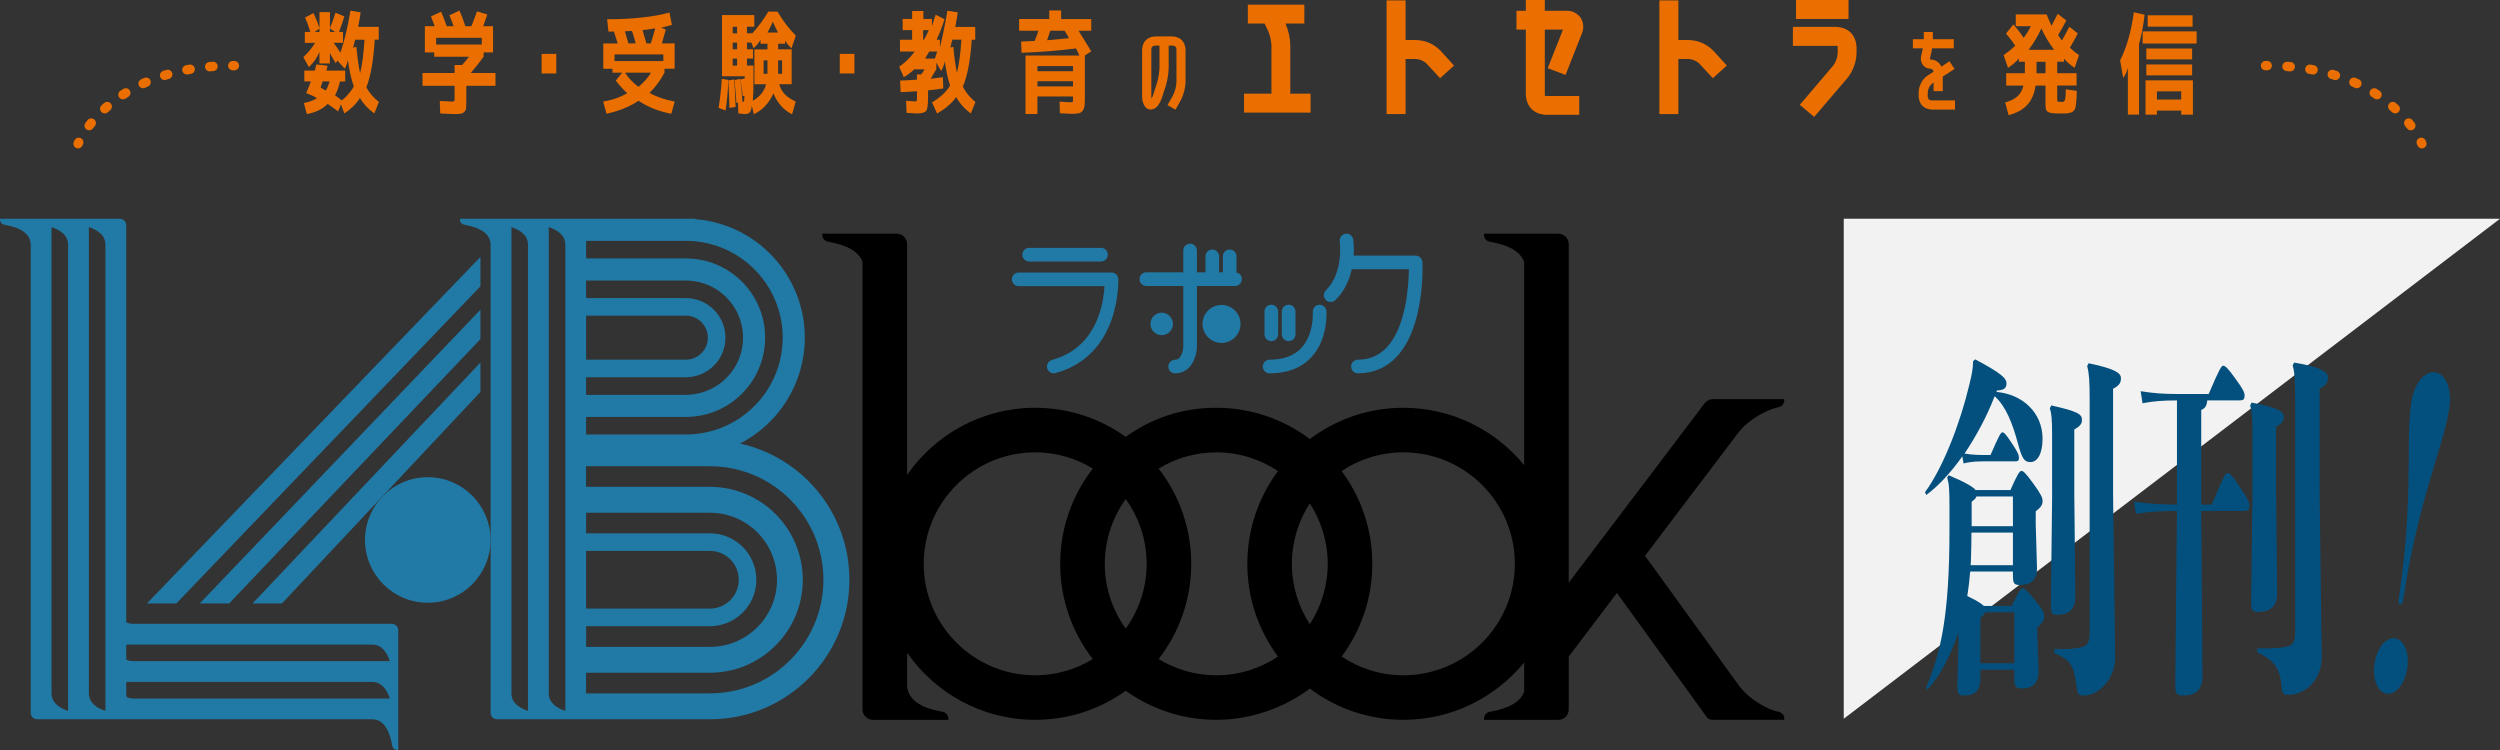 <?xml version="1.0" encoding="UTF-8"?><svg id="_レイヤー_2" xmlns="http://www.w3.org/2000/svg" viewBox="0 0 1000 300"><rect x="0" y="0" width="1000" height="300" fill="#333333" stroke="none"/><defs><style>.cls-1{fill:#ea6f00;}.cls-2{fill:#03507f;}.cls-3{fill:#f2f2f2;}.cls-4{fill:#2179a5;}</style></defs><g id="_レイヤー_1-2"><path class="cls-1" d="M146.55,34.92c1.74-4.41,2.85-10.76,3.33-19.04h1.62v-5.13h-8.23c.39-1.95.72-3.88.99-5.81l-4.09-.68c-1.11,6.75-2.45,12.36-4.01,16.83-.87-1.41-1.77-2.73-2.7-3.96h3.74v-4.36h-1.58c.78-2.07,1.48-4.14,2.12-6.21l-3.56-1.48c-.63,2.16-1.37,4.22-2.21,6.17v-6.39h-4.18v6.39c-.69-2.1-1.48-4.11-2.39-6.03l-3.38,1.8c.75,1.62,1.46,3.54,2.12,5.76h-2.21v4.36h4.09c-1.17,1.98-2.73,3.89-4.68,5.72l2.2,4c1.77-1.65,3.18-3.66,4.23-6.03v4.54h4.18v-4.18c.72,1.38,1.5,2.74,2.34,4.09l.68-1.04,2.92,3.24c.69-1.32,1.11-2.46,1.26-3.42.57,4.17,1.36,7.68,2.38,10.53-1.2,2.1-2.81,3.96-4.81,5.58-.78-.63-1.68-1.32-2.7-2.07.84-1.56,1.5-3.4,1.98-5.53h2.07v-4.32h-7.47c0-.21.06-.53.18-.97.12-.43.21-.76.27-.97l-4.5-.54c-.3,1.11-.51,1.93-.63,2.47h-4.19v4.32h2.61c-.51,1.5-1.14,3.06-1.89,4.68,1.95.72,3.39,1.39,4.32,2.02-1.2.84-2.94,1.48-5.22,1.94l1.17,4.41c3.42-.57,6.21-1.92,8.37-4.05l4.18,3.01,1.08-2.84,1.39,3.65c2.76-1.86,4.84-3.93,6.25-6.21,1.26,2.28,3.17,4.35,5.72,6.21l1.85-4.59c-2.25-1.8-3.93-3.76-5.04-5.89ZM127.79,12.78h-1.94l1.94-1.35v1.35ZM131.97,11.38l2.07,1.4h-2.07v-1.4ZM130.31,36.22c-1.38-.75-2.07-1.15-2.07-1.22.18-.54.45-1.35.81-2.43h2.79c-.39,1.38-.9,2.6-1.53,3.65ZM144.03,29.3c-.57-2.7-1.07-6.22-1.48-10.57l-1.3.36c.3-1.2.57-2.27.81-3.2h3.74c-.36,5.73-.94,10.2-1.76,13.41Z"/><path class="cls-1" d="M193.44,22.68v-1.71h3.78v-10.49h-3.92c.6-1.65,1.14-3.21,1.62-4.68l-4.09-1.26c-.72,1.95-1.47,3.93-2.25,5.94h-2.43c-.84-2.61-1.64-4.69-2.38-6.25l-4.01,1.89c.6,1.35,1.15,2.81,1.67,4.36h-2.74c-.75-2.19-1.5-4.12-2.25-5.8l-4.05,1.89c.54,1.32,1.03,2.63,1.48,3.91h-3.92v10.49h3.74v1.71h13.91c-1.08,1.41-2,2.52-2.75,3.33h-3.01v3.19h-12.83v5.13h12.83v4.77c0,.72-.03,1.15-.09,1.3-.06.15-.38.22-.94.22-.54,0-2.18-.07-4.9-.22l.18,4.99c2.97.15,4.75.23,5.36.23,1.26,0,2.17-.04,2.74-.11.57-.08,1.08-.33,1.53-.77.45-.44.7-.97.74-1.62.04-.65.07-1.67.07-3.08v-5.72h11.66v-5.13h-9.9c1.65-1.89,3.37-4.06,5.17-6.52ZM174.45,17.82v-2.7h18.27v2.7h-18.27Z"/><rect class="cls-1" x="216.66" y="21.56" width="5.85" height="7.83"/><path class="cls-1" d="M265.8,29.07v-1.57h4.05v-10.13h-5.08c.45-1.74.96-3.6,1.53-5.58l-1.8-.72c1.17-.3,2.59-.68,4.27-1.12l-.99-4.95c-2.7.81-6.24,1.46-10.62,1.96s-9.15.74-14.31.74l.54,4.95h2.2c.48,1.41.97,2.99,1.48,4.73h-5.76v10.13h3.69v1.57h3.87l-2.57,3.15c1.53,1.98,3.06,3.68,4.59,5.08-2.82,1.62-6.03,2.73-9.63,3.33l1.35,4.86c5.04-1.11,9.3-2.84,12.78-5.18,3.93,2.58,8.31,4.3,13.14,5.18l1.35-4.86c-3.9-.75-7.26-1.9-10.08-3.46,2.34-2.31,4.34-5.01,5.99-8.1ZM262.07,11.34c-.45,1.8-1.04,3.81-1.76,6.03h-1.75c-.48-1.74-.99-3.51-1.53-5.31,1.5-.15,3.18-.39,5.04-.72ZM252.8,12.37c.48,1.38.97,3.05,1.48,5h-2.92c-.63-2.22-1.1-3.84-1.4-4.86,1.8-.09,2.74-.13,2.84-.13ZM245.82,24.43v-2.66h19.53v2.66h-19.53ZM255.41,34.74c-2.22-1.62-4.02-3.51-5.4-5.67h10.39c-1.29,2.1-2.96,3.99-5,5.67Z"/><path class="cls-1" d="M291.32,32.17c.27,4.77.42,8.43.45,10.98l2.47-.36c-.09-3.18-.27-6.85-.54-11.02l-2.38.4Z"/><path class="cls-1" d="M288.71,31.54c-.21,3.75-.63,7.64-1.26,11.66l2.79.99c.6-4.11.96-8.17,1.08-12.2l-2.61-.45Z"/><path class="cls-1" d="M314.04,17.5v-1.26c.72,1.2,1.58,2.22,2.57,3.06l1.71-5.04c-2.79-2.82-5.23-6.03-7.33-9.63h-3.65c-1.95,3.24-4.08,6.14-6.39,8.68h-2.16v-2.61h2.93v-4.68h-12.92v24.48h9.09v.86l-1.71.45c.51,3.3.81,5.52.9,6.66l.72-.18c-.03.78-.08,1.34-.13,1.69-.06.35-.1.55-.11.61-.02.06-.08.09-.2.09-.21,0-.34-.01-.4-.05-.18-2.91-.47-5.94-.86-9.09l-2.29.49c.39,4.05.64,7.11.76,9.18l.63-.13.13,4.27c1.23.18,2.16.27,2.79.27.78,0,1.38-.23,1.8-.68.42-.45.69-1.35.81-2.7l.81,3.47c3.51-1.71,6.12-4.5,7.83-8.37,1.56,3.87,4.05,6.66,7.47,8.37l1.44-5.09c-3.69-1.68-5.88-3.99-6.57-6.93h4.95v-13.95h-5.4v-2.25h2.79ZM294.83,26.23h-1.75v-2.79h1.75v2.79ZM294.83,19.71h-1.75v-2.66h1.75v2.66ZM294.83,13.32h-1.75v-2.61h1.75v2.61ZM306.98,29.52h-1.53v-5.4h1.53v5.4ZM306.98,19.75h-5.22v13.95h4.68c-.72,2.79-2.49,5-5.31,6.61.18-1.95.27-5.2.27-9.77v-4.32h-2.61v-2.79h2.43v-3.73h-2.43v-2.66h1.76l.86,2.25c1.08-.9,2.01-2.01,2.79-3.33v1.53h2.79v2.25ZM306.98,13c.72-1.23,1.44-2.66,2.16-4.27.78,1.74,1.47,3.17,2.07,4.27h-4.23ZM312.83,24.12v5.4h-1.58v-5.4h1.58Z"/><rect class="cls-1" x="335.91" y="21.56" width="5.85" height="7.83"/><path class="cls-1" d="M385.14,34.65c1.83-4.26,3.02-10.51,3.55-18.76h1.4v-5.13h-7.97c.42-2.22.75-4.15.99-5.81l-4.14-.68c-.99,5.76-1.99,10.67-3.01,14.71v-3.1h-1.3c1.26-2.73,2.31-5.46,3.15-8.19l-3.55-1.8c-.51,1.38-1.01,2.93-1.49,4.64v-2.97h-3.42v-3.15h-4.5v3.15h-3.78v4.5h3.78v3.83h-4.86v4.72h5.89c-1.77,2.43-3.84,4.45-6.21,6.08l1.84,4.18c1.41-.78,2.81-1.83,4.19-3.15h4.09c-.3.66-.73,1.34-1.3,2.03h-1.71v2.11c-2.52.18-4.77.3-6.75.36l.22,4.64c1.92-.06,4.1-.18,6.52-.36v1.94c0,1.05-.02,1.67-.07,1.84-.05.18-.31.27-.79.27-.45,0-1.61-.07-3.47-.23l.18,4.82c2.04.15,3.38.23,4.01.23,2.07,0,3.35-.35,3.85-1.04.49-.69.74-2.51.74-5.44v-2.75c2.07-.21,4.1-.46,6.08-.76l-.14-4.5c-1.8.21-3.44.42-4.9.63.6-1.02,1.35-2.28,2.25-3.78v-2.66l1.98,3.33c.69-1.29,1.17-2.58,1.44-3.87.51,3.81,1.21,7.05,2.11,9.72-1.59,2.55-4.01,4.79-7.24,6.7l2.03,4.45c3.42-1.95,5.97-4.15,7.65-6.61,1.26,2.4,3.21,4.61,5.85,6.61l1.85-4.59c-2.22-1.8-3.9-3.85-5.04-6.17ZM369.57,15.89h-.31v-3.83h2.25c-.6,1.38-1.25,2.66-1.93,3.83ZM373.94,23.44h-3.91c.42-.72.97-1.67,1.67-2.84h3.19c-.3,1.02-.62,1.97-.94,2.84ZM382.76,29.02c-.57-2.67-1.05-6.1-1.44-10.3l-1.17.31c.21-.87.47-1.92.77-3.15h3.65c-.36,5.52-.96,9.9-1.8,13.14Z"/><path class="cls-1" d="M424.47,4.19h-4.77v3.42h-12.06v4.68h7.74c-.42,1.26-.93,2.63-1.53,4.09-2.31.12-4.11.2-5.4.23l.18,4.5c7.08-.24,14.34-.82,21.78-1.75l1.35,2.84h-21.56v23.4h4.77v-7.02h14.22v1.17c0,.57-.02.9-.07.99-.05.09-.31.14-.81.16-.5.02-1.99-.07-4.48-.25l.13,4.64c2.37.15,4.01.23,4.9.23,1.2,0,2.11-.08,2.72-.23.61-.15,1.12-.51,1.53-1.08.41-.57.64-1.23.72-1.98.07-.75.11-1.94.11-3.56v-16.47l2.56-1.67c-1.8-2.97-3.49-5.72-5.08-8.23h5.08v-4.68h-12.06v-3.42ZM429.2,34.56h-14.22v-2.07h14.22v2.07ZM429.2,28.49h-14.22v-2.07h14.22v2.07ZM425.82,12.29c.87,1.29,1.45,2.28,1.75,2.97-4.05.42-6.96.7-8.73.85.45-1.35.87-2.62,1.26-3.82h5.72Z"/><path class="cls-1" d="M469.1,14.56h-7.14c-3.13.28-4.84,1.99-5.11,5.14v19.01c0,1.08.23,2.11.68,3.11.5,1.22,1.41,1.9,2.74,2.03,1.2-.1,2.16-.63,2.89-1.58.65-.9,1.15-1.85,1.5-2.85l1.72-5.29c.65-2.3,1.01-4.64,1.09-7.01v-8.89h1.65c.9.08,1.39.56,1.46,1.46v13.24c-.1,1.83-.56,3.58-1.39,5.25l-2.18,3.86,3.19,1.84,2.17-3.9c1.1-2.2,1.71-4.55,1.84-7.05v-13.24c-.28-3.12-1.98-4.84-5.11-5.14ZM463.79,27.12c-.07,2-.39,3.96-.94,5.89l-1.69,5.29c-.15.4-.34.79-.56,1.16-.05-.23-.07-.47-.07-.75v-19.01c.07-.9.56-1.39,1.46-1.46h1.8v8.89Z"/><path class="cls-1" d="M516.13,18.09c-.1-2.99-.74-5.9-1.92-8.68h7.53V1.87h-22.61v7.54h6.7l1.3,2.69c.87,1.93,1.35,3.97,1.45,6.03v19.33h-10.96v7.59h26.61v-7.59h-8.11v-19.37Z"/><path class="cls-1" d="M576.09,20.16c-2.64-2.6-5.84-4-9.55-4.15h-4.31V.16h-7.59v45.47h7.59v-22.03h4.22c1.56.12,2.92.71,4.06,1.73l5.52,5.94,5.59-5.04-5.47-6.02-.05-.05Z"/><path class="cls-1" d="M632.22,7.05c-1.35-1.82-3.21-2.74-5.52-2.74h-8.78V0h-7.59v4.31h-3.74v7.54h3.74v26.36c.44,4.58,3.11,7.25,7.72,7.72h13.64s0-7.53,0-7.53h-13.37c-.4-.1-.4-.2-.4-.31V11.85h7.27l-6.09,15.42,7.12,2.71,6.59-16.74c.8-2.06.63-4.1-.5-6.06l-.08-.12Z"/><path class="cls-1" d="M685.2,20.16c-2.64-2.6-5.84-4-9.55-4.15h-4.31V.16h-7.59v45.47h7.59v-22.03h4.22c1.56.12,2.92.71,4.06,1.73l5.52,5.94,5.59-5.04-5.47-6.02-.05-.05Z"/><path class="cls-1" d="M734.9,10.76h-17.74s0,7.59,0,7.59h17.52c.31.02.37.05.4.33v2.68c-.15,1.83-.74,3.43-1.73,4.8l-13.44,15.77,5.76,4.83,13.47-15.75c2.12-2.76,3.29-5.94,3.48-9.54v-2.99c-.48-4.61-3.15-7.28-7.73-7.71Z"/><rect class="cls-1" x="718.41" width="21" height="7.59"/><path class="cls-1" d="M771.1,38.67v-1.84c.15-1.47.8-2.66,1.95-3.56l.37-.22v3.41h3.68v-5.81l4.72-3.07-2.03-3.08-3.23,2.14c-.9-1.8-2.31-2.74-4.24-2.81-.13,0-.21-.03-.26-.08-.1-.25-.1-.5,0-.75l.11-.41c.27-1.07.5-2.16.68-3.26h8.66v-3.64h-8.36v-2.89h-3.64v2.89h-4.35v3.64h3.97c-.13.78-.29,1.54-.49,2.29l-.11.41c-.42,1.4-.22,2.71.6,3.94.8,1,1.86,1.51,3.19,1.54.6.13.96.51,1.09,1.16l-2.36,1.54c-1.13.73-1.98,1.69-2.55,2.89-.65,1.18-1,2.43-1.05,3.75v1.84c.3,3.12,2.01,4.84,5.14,5.14h9.41v-3.67h-9.41c-.93-.08-1.42-.56-1.5-1.46Z"/><path class="cls-1" d="M825.59,24.71v-1.26c1.08,1.29,2.5,2.52,4.27,3.69l1.75-5.08c-1.02-.66-2.24-1.65-3.65-2.97,1.14-1.92,2.19-3.83,3.15-5.72l-3.38-2.66c-.96,1.89-1.95,3.72-2.97,5.49-.48-.72-.99-1.44-1.53-2.16,1.11-1.77,2.2-3.72,3.28-5.85l-3.42-2.66c-.72,1.38-1.55,2.97-2.47,4.77-.66-1.35-1.32-2.86-1.98-4.55h-12.33v4.72h6.03c-.63,1.38-1.59,2.93-2.88,4.64-1.11-1.71-2.47-3.49-4.09-5.35l-2.97,3.65c1.62,1.92,2.85,3.54,3.69,4.86-1.29,1.26-2.84,2.52-4.64,3.78l1.75,5.08c1.74-1.11,3.18-2.35,4.32-3.74v1.31h2.43v4.59h-7.47v4.95h6.89c-.39,1.74-1.16,3.14-2.29,4.21-1.14,1.07-2.81,1.91-5,2.54l1.35,5.08c3.3-.87,5.81-2.27,7.54-4.18,1.72-1.92,2.81-4.47,3.26-7.65h3.96v7.6c0,1.11.13,1.88.38,2.32.26.43.76.75,1.51.94.75.19,1.99.29,3.74.29h2.12c.48,0,1.01-.06,1.6-.18.58-.12.98-.23,1.19-.32.21-.09.49-.32.83-.7.34-.38.55-.73.61-1.06.06-.33.14-.88.25-1.64.1-.76.17-1.49.2-2.18.03-.69.06-1.68.09-2.97l-4.41-.63c-.03.99-.04,1.7-.04,2.14s-.05.89-.14,1.37c-.09.48-.15.78-.18.9-.03.12-.14.26-.31.41-.18.15-.34.22-.47.22h-.79c-.81,0-1.26-.06-1.35-.18-.09-.12-.13-.47-.13-1.04v-5.31h7.74v-4.95h-7.74v-4.59h2.7ZM818.21,29.3h-3.6v-4.59h3.6v4.59ZM811.46,19.93c1.98-2.64,3.68-5.49,5.09-8.55,1.41,3.06,3.11,5.91,5.09,8.55h-10.17Z"/><path class="cls-1" d="M853.54,4.9c-1.05,7.68-2.88,14.09-5.49,19.22l1.21,7.02c.75-.81,1.38-2.12,1.89-3.92v18.63h4.46v-28.26c.99-3.48,1.74-7.38,2.25-11.7l-4.32-.99Z"/><rect class="cls-1" x="859.07" y="6.12" width="17.96" height="4.54"/><rect class="cls-1" x="858.53" y="25.78" width="18.32" height="4.37"/><path class="cls-1" d="M858.22,45.86h4.54v-1.62h9.72v1.62h4.68v-13.72h-18.95v13.72ZM862.76,36.54h9.72v3.28h-9.72v-3.28Z"/><rect class="cls-1" x="858.53" y="19.4" width="18.32" height="4.36"/><rect class="cls-1" x="857.05" y="12.55" width="21.6" height="4.86"/><path d="M711.13,284.66c-2.99-.57-10.97-4.15-15.7-10.62l-37.42-51.72,36.87-48.66c4.72-6.53,13.25-10.15,16.25-10.72,3-.57,2.57-3.28,2.57-3.28h-28.28s-.03,0-.04,0h-.68l.02.03c-1.09.12-2.13.66-2.84,1.6l-54.39,71.79V97.62c0-2.28-1.87-4.15-4.15-4.15h-29.74s-.43,2.71,2.57,3.28c2.64.5,11.43,2.01,13.49,8.03v81.27c-11.46-13.99-28.85-22.94-48.31-22.94-14.03,0-26.99,4.65-37.42,12.5-10.43-7.84-23.39-12.5-37.42-12.5s-25.99,4.32-36.22,11.63c-10.22-7.31-22.72-11.63-36.21-11.63-21.2,0-39.95,10.63-51.24,26.83v-92.32c0-2.28-1.87-4.15-4.15-4.15h-29.74s-.43,2.71,2.57,3.28c2.64.5,11.43,2.01,13.49,8.03v179.01c0,2.28,1.87,4.15,4.15,4.15h30.18s.43-2.71-2.57-3.28c-2.99-.57-13.82-2.42-13.92-10.61v-12.95c11.29,16.2,30.04,26.83,51.24,26.83,13.5,0,25.99-4.32,36.21-11.63,10.22,7.31,22.72,11.63,36.22,11.63s26.99-4.65,37.42-12.5c10.43,7.84,23.4,12.5,37.42,12.5,19.45,0,36.85-8.95,48.31-22.94v11.64c-2.06,6.01-10.85,7.52-13.49,8.03-3,.57-2.57,3.28-2.57,3.28h29.74c2.28,0,4.15-1.87,4.15-4.15v-21.18l19.27-25.43,35.95,49.68c.49.68,1.25,1.01,2.03,1.03l-.03.04h29s.43-2.71-2.57-3.28ZM523.92,249.68c-4.51-6.97-7.17-15.25-7.17-24.16s2.65-17.19,7.17-24.16c4.51,6.97,7.17,15.25,7.17,24.16s-2.65,17.19-7.17,24.16ZM450.29,251.44c-5.25-7.31-8.37-16.25-8.37-25.91s3.13-18.6,8.37-25.91c5.25,7.31,8.37,16.25,8.37,25.91s-3.13,18.6-8.37,25.91ZM369.48,225.53c0-24.59,20-44.59,44.59-44.59,8.44,0,16.31,2.4,23.04,6.49-8.16,10.55-13.03,23.76-13.03,38.1s4.87,27.55,13.03,38.1c-6.74,4.09-14.6,6.49-23.04,6.49-24.59,0-44.59-20-44.59-44.59ZM463.46,263.63c8.16-10.55,13.03-23.76,13.03-38.1s-4.87-27.55-13.03-38.1c6.74-4.09,14.61-6.49,23.04-6.49,9.13,0,17.62,2.77,24.69,7.49-7.7,10.38-12.26,23.21-12.26,37.1s4.56,26.72,12.26,37.1c-7.07,4.72-15.56,7.49-24.69,7.49-8.44,0-16.31-2.4-23.04-6.49ZM561.35,270.11c-9.13,0-17.62-2.77-24.69-7.49,7.7-10.38,12.26-23.21,12.26-37.1s-4.56-26.72-12.26-37.1c7.07-4.72,15.56-7.49,24.69-7.49,24.59,0,44.59,20,44.59,44.59s-20,44.59-44.59,44.59Z"/><polygon class="cls-4" points="192.18 156.77 192.18 145.01 101.01 241.39 112.77 241.39 192.18 156.77"/><polygon class="cls-4" points="192.18 123.88 79.89 241.39 91.65 241.39 192.18 135.64 192.18 123.88"/><polygon class="cls-4" points="192.18 102.76 58.76 241.39 70.52 241.39 192.18 114.52 192.18 102.76"/><path class="cls-4" d="M156.74,249.51H53.15c-1.01,0-1.89-.24-2.66-.61V90.05c0-1.4-1.15-2.55-2.55-2.55H.02s-.32,2.01,1.91,2.44c2.23.43,10.37,1.81,10.37,7.98v187.24c0,1.4,1.15,2.55,2.55,2.55h134.03c6.17,0,7.55,8.13,7.98,10.37.43,2.23,2.44,1.91,2.44,1.91v-47.92c0-1.4-1.15-2.55-2.55-2.55ZM27.23,284.35c-3.06-1-6.62-2.98-6.62-7.06V90.85c3.06,1,6.62,2.98,6.62,7.06v186.44ZM42.17,284.35c-3.06-1-6.62-2.98-6.62-7.06V90.85c3.06,1,6.62,2.98,6.62,7.06v186.44ZM53.15,279.39c-.92,0-1.72-.2-2.44-.51-.13-.49-.22-1.01-.22-1.58v-4.52h98.39c4.08,0,6.06,3.56,7.06,6.62H53.15ZM53.15,264.45c-1.01,0-1.89-.24-2.66-.61v-6.01h98.39c4.08,0,6.06,3.56,7.06,6.62H53.15Z"/><circle class="cls-4" cx="171.11" cy="215.99" r="25.11"/><path class="cls-4" d="M339.76,231.9c0-26.68-18.73-48.97-43.76-54.48,15.38-7.88,25.92-23.88,25.92-42.35,0-25.06-19.38-45.57-43.96-47.42v-.15h-93.99s-.32,2.01,1.91,2.44c2.23.43,10.37,1.81,10.37,7.98v187.24c0,1.4,1.15,2.55,2.55,2.55h30.31s54.85,0,54.85,0h0c30.82,0,55.8-24.98,55.8-55.8ZM211.19,284.35c-3.06-1-6.62-2.98-6.62-7.06V90.85c3.06,1,6.62,2.98,6.62,7.06v186.44ZM226.12,284.35c-3.06-1-6.62-2.98-6.62-7.06V90.85c3.06,1,6.62,2.98,6.62,7.06v186.44ZM234.44,126.27h39.91c1.29,0,2.51.28,3.61.78,3.06,1.38,5.19,4.45,5.19,8.02s-2.13,6.64-5.19,8.02c-1.1.5-2.32.78-3.61.78h-39.91v-17.61ZM234.44,150.91h39.91c1.24,0,2.45-.16,3.61-.43,6.49-1.52,11.46-7.01,12.14-13.79.05-.53.08-1.07.08-1.62,0-7.5-5.22-13.77-12.23-15.41-1.16-.27-2.37-.43-3.61-.43h-39.91v-7.03h39.91c1.23,0,2.43.12,3.61.31,4.87.77,9.23,3.06,12.56,6.39,1.03,1.03,1.97,2.17,2.79,3.38,2.05,3.04,3.4,6.6,3.79,10.45.08.77.12,1.55.12,2.34,0,1.58-.16,3.12-.46,4.61-1.89,9.26-9.4,16.45-18.8,17.95-1.18.19-2.38.31-3.61.31h-39.91v-7.03ZM234.44,166.77h39.91c1.22,0,2.42-.08,3.61-.21,4.66-.53,9.01-2.06,12.83-4.38,3.92-2.38,7.29-5.59,9.85-9.39.57-.84,1.1-1.72,1.59-2.61,1.46-2.7,2.55-5.63,3.18-8.72.42-2.06.64-4.2.64-6.39,0-1.09-.06-2.18-.16-3.24-.05-.53-.12-1.06-.2-1.59-.16-1.05-.37-2.08-.63-3.09-1.3-5.06-3.83-9.64-7.24-13.39-.68-.75-1.4-1.47-2.15-2.15-.75-.68-1.53-1.33-2.35-1.94-.81-.61-1.66-1.18-2.53-1.71-1.31-.79-2.68-1.5-4.1-2.1-2.73-1.16-5.67-1.93-8.73-2.28-1.19-.13-2.39-.21-3.61-.21h-39.91v-7.03h39.91c1.22,0,2.42.06,3.61.17,15.78,1.46,28.82,12.38,33.38,27.04.38,1.21.7,2.45.95,3.71.52,2.52.79,5.13.79,7.81,0,6.69-1.69,12.98-4.68,18.46-.6,1.1-1.24,2.16-1.94,3.19-.7,1.03-1.44,2.03-2.23,2.98-1.18,1.43-2.47,2.78-3.85,4.03-1.38,1.25-2.84,2.4-4.39,3.45-1.55,1.04-3.17,1.98-4.86,2.8-1.13.54-2.29,1.04-3.47,1.47-3.07,1.12-6.33,1.86-9.71,2.18-1.19.11-2.39.17-3.61.17h-39.91v-7.03ZM234.44,239.66v-19.3h49.52c6.38,0,11.54,5.17,11.54,11.54s-5.17,11.54-11.54,11.54h-49.52v-3.79ZM234.44,250.48h49.52c5.77,0,10.93-2.63,14.34-6.76.76-.92,1.43-1.91,2-2.96,1.43-2.63,2.24-5.65,2.24-8.85,0-10.26-8.32-18.58-18.58-18.58h-49.52v-8.25h49.52c6.48,0,12.43,2.3,17.07,6.13,1.32,1.09,2.54,2.31,3.64,3.64,3.83,4.64,6.13,10.58,6.13,17.07,0,4.63-1.17,8.99-3.24,12.79-4.54,8.36-13.4,14.04-23.59,14.04h0s0,0,0,0h-49.52v-8.25ZM311.14,268.32c-1.17.87-2.38,1.69-3.63,2.45-1.25.76-2.54,1.46-3.86,2.1-1.32.64-2.68,1.21-4.08,1.72-1.39.51-2.82.95-4.27,1.33-3.63.93-7.43,1.43-11.36,1.43h0s0,0,0,0h-49.52v-8.25h49.52c3.21,0,6.32-.41,9.29-1.17.59-.15,1.18-.32,1.76-.5,2.91-.91,5.67-2.16,8.22-3.71,1.53-.93,2.99-1.97,4.37-3.11.92-.76,1.8-1.56,2.64-2.4,6.73-6.73,10.89-16.03,10.89-26.3,0-7.06-1.97-13.66-5.38-19.28-.93-1.53-1.97-2.99-3.11-4.37-1.14-1.38-2.37-2.67-3.69-3.87-.88-.8-1.8-1.56-2.75-2.27-.95-.71-1.94-1.38-2.97-2-1.53-.93-3.14-1.76-4.81-2.46-.56-.24-1.12-.46-1.69-.67-3.99-1.46-8.29-2.26-12.79-2.26h-49.52v-8.25h49.52c8.63,0,16.69,2.4,23.56,6.58,1.25.76,2.46,1.58,3.63,2.45,3.5,2.62,6.61,5.73,9.23,9.23.87,1.17,1.69,2.38,2.45,3.63.38.62.74,1.26,1.09,1.9.7,1.29,1.34,2.61,1.91,3.97.29.68.56,1.37.81,2.06,1.78,4.87,2.76,10.13,2.76,15.62,0,4.71-.72,9.24-2.04,13.51-1.99,6.4-5.36,12.2-9.76,17.04-1.96,2.15-4.12,4.12-6.45,5.86Z"/><path class="cls-4" d="M440.41,104.6c1.5,0,2.73-1.22,2.73-2.73s-1.22-2.73-2.73-2.73h-28.75c-1.5,0-2.73,1.22-2.73,2.73s1.22,2.73,2.73,2.73h28.75Z"/><path class="cls-4" d="M444.58,109h-37.1c-1.5,0-2.73,1.22-2.73,2.73s1.22,2.73,2.73,2.73h34.33c-.15,2.65-.64,6.91-2.2,11.41-3.3,9.5-9.62,15.59-18.81,18.1-1.45.4-2.31,1.9-1.92,3.35.32,1.19,1.4,2.01,2.63,2.01.24,0,.49-.03.72-.1,26.31-7.18,25.09-37.34,25.08-37.64-.07-1.46-1.27-2.6-2.73-2.6Z"/><path class="cls-4" d="M494.6,109.02v-6.47c0-1.5-1.22-2.73-2.73-2.73s-2.73,1.22-2.73,2.73v6.38h-1.49v-6.38c0-1.5-1.22-2.73-2.73-2.73s-2.73,1.22-2.73,2.73v6.38h-3.42v-8.72c0-1.5-1.22-2.73-2.73-2.73s-2.73,1.22-2.73,2.73v8.72s-14.78,0-14.78,0c-1.5,0-2.73,1.22-2.73,2.73s1.22,2.73,2.73,2.73h14.78v24.56s-.34,4.93-3.25,4.93c-1.5,0-2.73,1.22-2.73,2.73s1.22,2.73,2.73,2.73c6.44,0,8.51-6.65,8.7-10.23v-24.71h15.24c1.5,0,2.73-1.22,2.73-2.73,0-1.06-.4-2.29-2.14-2.63Z"/><path class="cls-4" d="M469.18,129.57c0-2.48-2.02-4.5-4.5-4.5s-4.5,2.02-4.5,4.5,2.02,4.5,4.5,4.5,4.5-2.02,4.5-4.5Z"/><path class="cls-4" d="M488.61,121.97c-4.19,0-7.6,3.41-7.6,7.6s3.41,7.6,7.6,7.6,7.6-3.41,7.6-7.6-3.41-7.6-7.6-7.6Z"/><path class="cls-4" d="M527.64,121.9c-1.5.11-2.63,1.42-2.52,2.92,0,.09.55,8.84-4.58,14.36-2.9,3.12-7.17,4.7-12.7,4.7-1.5,0-2.73,1.22-2.73,2.73s1.22,2.73,2.73,2.73c7.12,0,12.74-2.17,16.71-6.46,6.77-7.31,6.04-18.01,6-18.46-.12-1.5-1.44-2.62-2.93-2.51Z"/><path class="cls-4" d="M508.52,136.45c1.5,0,2.73-1.22,2.73-2.73v-9.11c0-1.5-1.22-2.73-2.73-2.73s-2.73,1.22-2.73,2.73v9.11c0,1.5,1.22,2.73,2.73,2.73Z"/><path class="cls-4" d="M518.19,133.72v-9.11c0-1.5-1.22-2.73-2.73-2.73s-2.73,1.22-2.73,2.73v9.11c0,1.5,1.22,2.73,2.73,2.73s2.73-1.22,2.73-2.73Z"/><path class="cls-4" d="M566.26,102.24h-24.79c.22-3.56-.13-6.11-.17-6.42-.1-.72-.48-1.36-1.07-1.8-.58-.44-1.3-.62-2.02-.51-.72.1-1.36.48-1.8,1.07s-.62,1.3-.52,2.02c.02.12,1.64,12.53-5.53,19.53-1.08,1.05-1.1,2.78-.05,3.86,1.02,1.05,2.82,1.06,3.86.04,3.21-3.14,5.41-7.29,6.53-12.33h22.85c-.07,6.43-1.04,23.08-8.97,31.39-3.03,3.17-6.86,4.78-11.39,4.78-1.5,0-2.73,1.22-2.73,2.73s1.22,2.73,2.73,2.73c6.08,0,11.24-2.18,15.34-6.47,11.54-12.09,10.5-36.95,10.45-38.02-.07-1.46-1.27-2.6-2.73-2.6Z"/><polygon class="cls-3" points="1000 87.5 737.5 287.5 737.5 87.5 1000 87.5"/><path class="cls-2" d="M798.61,156.78c10.12.85,18.41,8.08,18.41,18.7,0,6.09-2.07,9.35-4.81,9.35-2.24,0-3.32-.99-4.89-6.94-2.4-8.93-5.06-15.44-9.46-19.41-3.32,8.64-7.55,16.15-12.03,22.95,3.4.57,6.22.57,8.13.57h2.24c3.4-7.79,4.15-9.07,4.73-9.07.66,0,1.41.71,3.65,4.11,2.74,4.11,2.99,4.96,2.99,6.23,0,.99-.41,1.27-1.41,1.27h-12.19c-2.16,0-5.39,0-8.54.85l-.5-2.83c-4.64,6.52-9.62,11.9-14.43,15.44l-.5-1.13c7.22-9.78,14.1-27.63,17.75-43.07.99-4.11,1.41-5.95,1.49-9.35l.83-.71c10.37,5.53,12.52,7.51,12.52,9.63,0,1.84-.91,2.69-3.82,2.83l-.17.57ZM805.75,267.86h-13.6v3.26c0,4.96-2.07,7.08-6.3,7.08-2.49,0-2.99-.57-2.9-4.39l.41-15.44v-5.38c-3.07,9.35-7.3,17.14-12.44,22.95l-.5-.85c5.89-13.88,9.37-28.9,9.37-63.05v-9.21c0-7.23-.17-9.35-.91-11.76l.58-.99c6.97,2.98,9.79,4.68,10.78,5.95h13.93c2.9-6.52,3.65-7.65,4.4-7.65s1.49.57,4.89,5.24c3.07,4.25,3.57,5.53,3.57,6.8,0,1.56-.75,2.55-2.74,4.11v4.96l.5,17.43c.17,5.1-2.4,7.08-6.88,7.08-2.32,0-2.74-.57-2.74-4.11v-1.27h-17.09c-.25,3.26-.66,6.66-1.16,9.78,2.16,1.13,4.56,2.13,6.63,3.97h11.11c2.74-5.53,3.65-7.08,4.31-7.08.83,0,1.74.85,5.06,4.82,3.24,3.97,3.65,4.96,3.65,6.52,0,1.42-.66,2.41-2.74,4.39v3.4l.5,13.88c.17,4.82-2.57,7.08-6.39,7.08-2.9,0-3.32-.57-3.32-4.53v-2.98ZM805.17,226.07v-13.03h-16.59c0,3.12-.08,6.38-.17,9.78,0,1.13-.08,2.12-.17,3.26h16.92ZM805.17,210.48v-11.9h-14.6c-.25.85-.83,1.28-1.91,2.12v9.78h16.51ZM792.15,265.31h13.6v-20.4h-11.7c-.17.71-.75,1.28-1.91,2.27v18.13ZM820.84,197.59v-23.66c0-6.23-.25-8.64-.91-10.63l.58-1.13c10.78,2.41,12.28,3.54,12.28,5.81,0,1.56-.83,2.55-3.07,3.82v26.07l.42,40.66c.08,5.53-3.07,7.37-7.13,7.37-2.32,0-2.74-.42-2.65-4.96l.5-43.35ZM845.23,197.87l.83,65.03c.08,8.64-6.64,15.3-12.53,15.3-2.32,0-2.49-.57-2.9-3.68-1-7.37-1.83-10.48-8.96-13.32v-1.56h2.74c2.99,0,5.39-.14,8.05-.71,2.24-.43,3.4-1.56,3.4-5.81v-93.51c0-7.37-.25-10.48-1-13.18l.58-1.13c10.28,2.13,12.94,3.83,12.94,5.95,0,1.84-.66,2.98-3.15,4.25v42.36Z"/><path class="cls-2" d="M882.89,160.18c-.17,2.13-.83,3.12-2.4,3.83v37.83h4.23c4.56-10.91,5.47-12.61,6.22-12.61,1,0,1.99.99,4.89,5.38,3.4,5.1,3.9,6.23,3.9,7.79,0,1.42-.5,1.98-1.91,1.98h-17.33l.5,66.02c.08,5.53-2.9,7.79-7.22,7.79-3.15,0-3.73-.42-3.65-5.24l.66-68.57c-5.72,0-11.2.28-16.42,1.13l-.75-4.82c5.81.85,11.45,1.13,17.17,1.13v-41.65c-5.56,0-9.29.28-13.77,1.13l-.75-4.82c5.22.85,9.29,1.13,15.18,1.13h12.03c4.4-10.34,5.14-11.33,5.81-11.33.83,0,1.99,1.13,4.73,4.96,3.32,4.53,3.82,5.81,3.82,6.94,0,1.56-.5,1.98-1.91,1.98h-13.02ZM900.98,196.45v-23.66c0-5.53-.25-8.5-.91-10.63l.58-1.13c11.03,2.12,12.86,3.68,12.86,5.81,0,1.56-.83,2.69-3.07,3.82v26.07l.41,40.66c.08,5.24-2.9,7.37-7.71,7.37-2.32,0-2.74-.57-2.65-4.96l.5-43.35ZM927.85,197.59l.83,65.03c.08,9.35-6.64,15.3-13.19,15.3-2.32,0-2.65-.57-2.9-3.68-.5-5.81-2.16-9.92-9.7-13.32v-1.56h2.9c3.24,0,6.22-.14,8.88-.71,2.24-.43,3.4-1.56,3.4-5.81v-92.8c0-8.22-.25-11.19-1-13.88l.58-1.13c11.11,1.84,13.52,3.83,13.52,5.95,0,1.84-.58,2.98-3.32,4.53v42.08Z"/><path class="cls-2" d="M979.72,163.24c-.91,5.99-2.94,12.84-5.49,21.14-4.01,13.36-9.24,30.79-12.99,55.6-.15,1-.47,1.8-1.15,1.7s-.75-.96-.6-1.96c3.75-24.81,3.91-43.01,4.02-56.95.02-8.68.1-15.82,1.01-21.82,1.13-7.49,5.3-12.65,9.59-12s6.75,6.81,5.61,14.3ZM962.9,267.3c-.96,6.33-4.61,10.71-8.22,10.17s-5.8-5.82-4.84-12.14c.93-6.16,4.58-10.55,8.19-10s5.8,5.82,4.87,11.98Z"/><path class="cls-1" d="M31.25,59.37c-.23,0-.47-.04-.7-.13-.96-.38-1.43-1.47-1.05-2.43,0,0,.09-.24.3-.67.44-.94,1.56-1.34,2.49-.9.94.44,1.34,1.56.9,2.49-.13.28-.2.44-.21.47-.29.73-1,1.17-1.74,1.17Z"/><path class="cls-1" d="M35.67,52.13c-.4,0-.8-.13-1.14-.38-.82-.63-.98-1.81-.35-2.63.27-.35.55-.71.85-1.08.65-.8,1.83-.93,2.64-.28.81.65.93,1.83.28,2.64-.27.34-.53.67-.78.99-.37.48-.93.74-1.49.74ZM41.91,45.36c-.51,0-1.02-.21-1.39-.61-.7-.76-.64-1.95.12-2.65.33-.3.67-.6,1.02-.91.78-.68,1.97-.59,2.65.19.68.78.59,1.97-.19,2.65-.32.28-.64.56-.95.84-.36.33-.81.49-1.26.49ZM49.19,39.74c-.61,0-1.21-.3-1.57-.85-.57-.87-.32-2.03.55-2.59.37-.24.76-.49,1.15-.73.88-.55,2.04-.28,2.58.6.55.88.28,2.04-.6,2.58-.36.23-.72.46-1.08.68-.32.21-.67.3-1.02.3ZM57.25,35.3c-.71,0-1.39-.41-1.71-1.09-.43-.94-.02-2.05.92-2.49.41-.19.82-.37,1.23-.55.95-.41,2.05.02,2.47.97.41.95-.02,2.05-.97,2.47-.39.17-.78.35-1.17.52-.25.12-.52.17-.78.17ZM65.84,32.02c-.8,0-1.54-.52-1.79-1.32-.31-.99.25-2.04,1.24-2.35.42-.13.86-.26,1.29-.39,1-.29,2.04.28,2.32,1.28.29.99-.28,2.03-1.28,2.32-.41.12-.82.24-1.23.37-.18.06-.37.08-.56.08ZM74.77,29.81c-.88,0-1.67-.63-1.84-1.53-.19-1.02.47-2,1.49-2.19.44-.08.88-.16,1.33-.24,1.01-.18,1.99.51,2.17,1.53.18,1.02-.51,1.99-1.53,2.17-.42.07-.85.15-1.26.23-.12.02-.24.03-.35.03ZM83.89,28.55c-.96,0-1.78-.73-1.87-1.71-.09-1.03.67-1.94,1.7-2.04.44-.04.89-.08,1.34-.11,1.04-.07,1.93.69,2.01,1.73.08,1.03-.69,1.93-1.73,2.01-.43.03-.86.07-1.28.11-.06,0-.11,0-.17,0Z"/><path class="cls-1" d="M93.12,28.13c-1.03,0-1.87-.83-1.88-1.86,0-1.04.83-1.88,1.86-1.89h.64c1.04,0,1.88.84,1.88,1.87s-.84,1.88-1.88,1.88h-.62s0,0-.01,0Z"/><path class="cls-1" d="M968.75,59.37c-.74,0-1.44-.44-1.74-1.17-.01-.03-.08-.19-.21-.47-.44-.94-.04-2.05.9-2.49.94-.44,2.05-.04,2.49.9.2.43.3.67.3.67.38.96-.09,2.05-1.05,2.43-.23.09-.46.13-.69.13Z"/><path class="cls-1" d="M964.32,52.13c-.57,0-1.12-.25-1.49-.74-.25-.32-.51-.65-.78-.99-.65-.8-.53-1.98.28-2.64.8-.65,1.98-.53,2.64.28.3.37.58.73.85,1.08.63.82.47,2-.36,2.63-.34.26-.74.38-1.14.38ZM958.09,45.36c-.45,0-.9-.16-1.26-.49-.31-.28-.62-.56-.94-.84-.78-.68-.87-1.86-.19-2.64.68-.78,1.86-.87,2.64-.19.35.3.69.61,1.02.91.76.7.82,1.88.12,2.65-.37.4-.88.61-1.38.61ZM950.81,39.74c-.35,0-.71-.1-1.02-.3-.35-.23-.71-.46-1.08-.69-.88-.55-1.15-1.7-.6-2.58.55-.88,1.71-1.15,2.58-.6.39.24.77.48,1.14.73.87.57,1.11,1.73.55,2.59-.36.55-.96.85-1.57.85ZM942.75,35.3c-.26,0-.53-.06-.78-.17-.38-.18-.77-.35-1.17-.52-.95-.41-1.38-1.52-.97-2.47.42-.95,1.52-1.38,2.47-.97.42.18.83.37,1.23.55.94.43,1.35,1.55.92,2.49-.32.69-1,1.09-1.71,1.09ZM934.16,32.02c-.18,0-.37-.03-.56-.08-.41-.13-.82-.25-1.23-.37-.99-.29-1.56-1.33-1.27-2.33.29-.99,1.33-1.56,2.33-1.27.43.13.86.26,1.29.39.99.31,1.54,1.36,1.24,2.35-.25.8-.99,1.32-1.79,1.32ZM925.23,29.81c-.12,0-.23-.01-.35-.03-.42-.08-.84-.16-1.26-.23-1.02-.18-1.71-1.15-1.53-2.17.18-1.02,1.15-1.7,2.17-1.53.45.08.89.16,1.33.24,1.02.19,1.68,1.17,1.49,2.19-.17.9-.96,1.53-1.84,1.53ZM916.11,28.55c-.06,0-.11,0-.17,0-.42-.04-.85-.07-1.29-.11-1.03-.08-1.81-.98-1.73-2.01.08-1.03,1-1.81,2.01-1.73.45.03.89.07,1.34.11,1.03.09,1.79,1,1.7,2.04-.09.97-.91,1.71-1.87,1.71Z"/><path class="cls-1" d="M906.88,28.13h-.63c-1.04,0-1.88-.84-1.88-1.88s.84-1.88,1.88-1.88h.64c1.04,0,1.87.85,1.86,1.89,0,1.03-.84,1.86-1.88,1.86Z"/></g></svg>